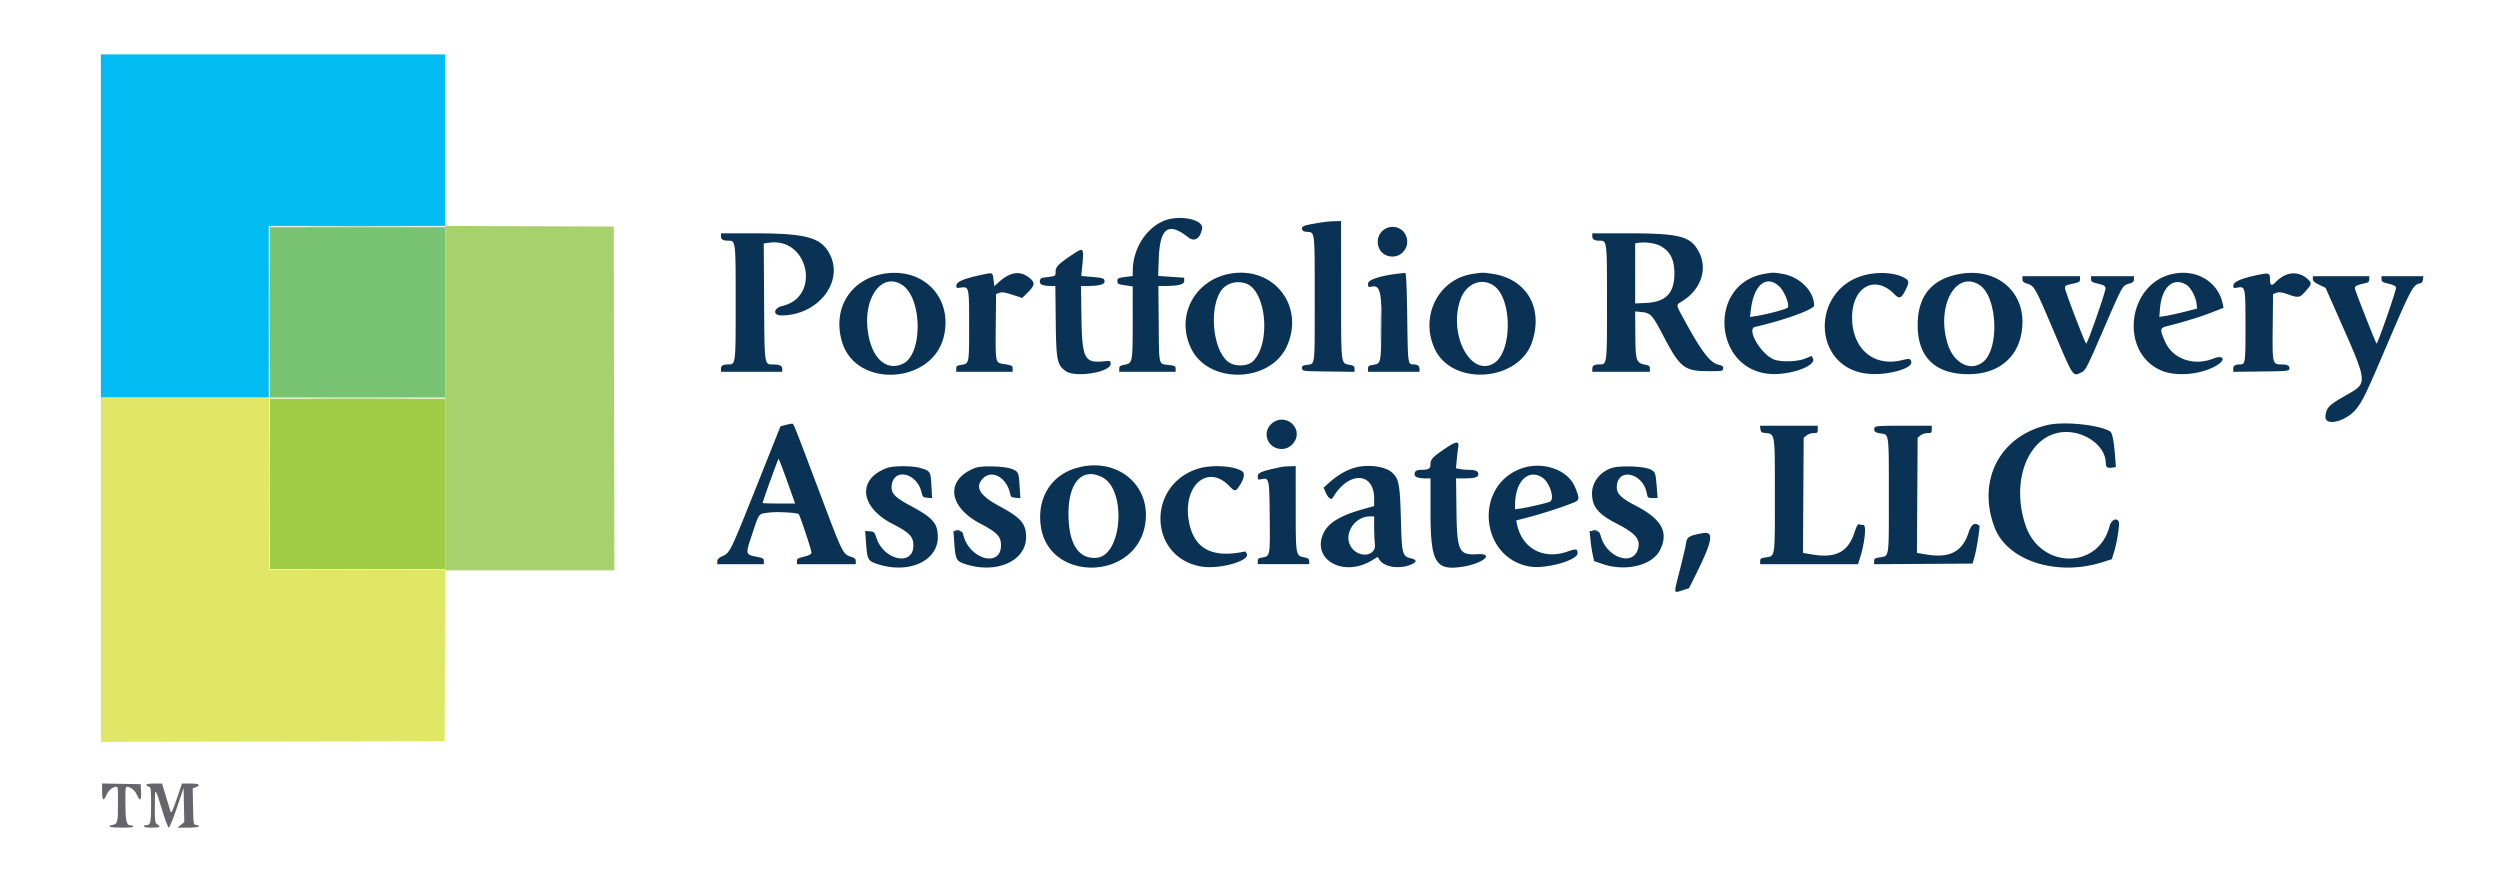 <?xml version="1.0" encoding="UTF-8"?>
<svg xmlns="http://www.w3.org/2000/svg" viewBox="0 0 425 150" width="2400" height="847.059"><g fill-rule="evenodd"><path fill="#042e54" d="M234.736 55.599c0 2.52.03 3.524.067 2.228a95.89 95.89 0 0 0-.001-4.583c-.036-1.226-.066-.166-.066 2.355m-72.33 34.623c.202.052.53.052.73 0 .2-.052.037-.095-.364-.095-.401 0-.565.043-.365.095m108.334 0c.2.052.528.052.729 0 .2-.052.036-.095-.365-.095-.401 0-.565.043-.364.095"/><path fill="#0a3254" d="M199.174 37.165c-3.648.629-6.592 4.587-6.607 8.885l-.003.867-1.302.174c-1.204.162-1.302.214-1.302.696 0 .479.103.536 1.302.713l1.302.193-.003 6.057c-.004 6.9-.021 6.988-1.407 7.262-.75.148-.882.25-.882.683v.508h9.582v-.506c0-.455-.11-.52-1.112-.645-1.823-.227-1.692.293-1.76-6.966l-.06-6.466.789-.001c2.593-.005 3.603-.24 3.603-.838v-.57l-2.214-.15-2.213-.151.1-2.843c.189-5.361 1.603-6.407 5.027-3.716 1.073.843 2.066.19 2.348-1.545.195-1.206-2.592-2.088-5.188-1.641m25.473.647c-2.984.482-3.362.606-3.293 1.086.05.355.227.465.829.515 1.373.114 1.318-.363 1.318 11.434 0 11.82.108 10.952-1.397 11.193-.697.112-.808.2-.752.595.065.46.093.465 4.493.52l4.427.057v-.513c0-.437-.131-.54-.882-.687-1.454-.288-1.403.175-1.407-12.82l-.003-11.614-1.093.025c-.602.013-1.61.107-2.24.209m10.292 1.516c-1.158 1.158-.877 3.246.535 3.976 2.265 1.17 4.615-1.17 3.445-3.432-.766-1.481-2.77-1.755-3.98-.544m-112.375.832c0 .53.343.752 1.163.752 1.36 0 1.337-.186 1.337 10.52 0 10.707.023 10.52-1.337 10.52-.82 0-1.163.223-1.163.753v.498h10.416v-.496c0-.538-.44-.746-1.582-.751-1.47-.006-1.431.263-1.5-10.724l-.062-9.844.943-.13c6.69-.917 8.812 9.199 2.253 10.745-1.564.368-1.71 1.617-.19 1.617 6.1 0 10.58-5.546 8.29-10.26-1.454-2.993-3.945-3.698-13.063-3.698h-5.505v.498m148.125 0c0 .53.343.752 1.163.752 1.36 0 1.337-.186 1.337 10.52 0 10.707.023 10.52-1.337 10.52-.82 0-1.163.223-1.163.753v.498h9.791v-.517c0-.396-.133-.544-.573-.634-1.811-.37-1.868-.535-1.902-5.49l-.025-3.62 1.03.099c1.598.153 1.896.475 3.763 4.058 2.823 5.419 3.57 6 7.707 6 2.282 0 2.399-.021 2.459-.441.052-.364-.094-.481-.838-.668-1.391-.351-2.86-2.264-5.612-7.314-1.698-3.116-1.658-2.74-.38-3.558 2.98-1.913 4.152-5.23 2.833-8.02-1.388-2.934-3.165-3.432-12.264-3.435l-5.99-.001v.498m11.459 1.59c1.748.895 2.5 2.32 2.5 4.739 0 3.349-1.446 4.849-4.83 5.01l-1.837.089V41.355l.677-.09c1.08-.144 2.7.082 3.49.486m-99.56 1.352c-2.598 1.71-3.13 2.229-3.14 3.056-.01.839.19.746-2.3 1.07-.172.022-.341.284-.376.582-.066.567.536.8 2.08.807l.559.002.066 5.99c.074 6.637.228 7.41 1.688 8.472 1.619 1.176 7.65.206 7.65-1.231 0-.53-.012-.533-1.302-.412-3.16.298-3.566-.543-3.666-7.56l-.074-5.26.906-.001c2.15-.004 3.094-.23 3.094-.742 0-.566-.2-.636-2.344-.82l-1.614-.138.15-1.493c.33-3.29.264-3.403-1.376-2.322m-32.365 3.44c-5.712.962-8.767 6.002-7.055 11.638 2.402 7.909 15.417 7.124 17.3-1.043 1.51-6.552-3.497-11.731-10.245-10.594m16.857.135c-3.02.623-4.406 1.173-4.476 1.774-.062.522-.028.542.737.44 1.405-.19 1.41-.163 1.41 6.498 0 6.514.019 6.423-1.358 6.643-.71.113-.83.208-.83.65v.519h9.584v-.517c0-.537-.065-.568-1.716-.834-1.186-.19-1.214-.342-1.152-6.397l.056-5.471.578-.203c.454-.16.934-.087 2.22.334l1.64.538.764-.741c1.286-1.25 1.449-1.754.777-2.397-1.631-1.562-3.434-1.43-5.462.403l-.811.734-.141-1.062c-.174-1.306-.097-1.267-1.82-.911m42.463-.221c-6.34.87-9.801 7.192-7.026 12.829 2.99 6.073 13.394 5.817 16.24-.4 3.048-6.658-1.967-13.424-9.214-12.43m27.998.078c-3.073.392-4.977 1.042-4.977 1.7 0 .58.035.606.697.48 1.447-.27 1.712 1.174 1.56 8.526-.092 4.483-.122 4.584-1.428 4.793-.71.113-.83.208-.83.65v.519H241.315v-.498c0-.495-.34-.75-1.007-.755-.974-.01-.966.05-1.077-7.94-.066-4.78-.18-7.558-.312-7.584-.115-.022-.734.027-1.377.109m12.852.024c-5.87.856-9.091 7.24-6.46 12.804 3.012 6.365 14.296 5.503 16.533-1.264 1.923-5.814-.97-10.715-6.825-11.561-1.562-.226-1.551-.226-3.248.02m49.598-.011c-9.837 1.65-8.741 16.658 1.244 17.038 3.429.13 7.604-1.46 6.965-2.651l-.23-.43-1.088.45c-1.368.564-4.23.633-5.375.129-2.257-.992-4.638-5.165-3.143-5.508 4.953-1.136 10.033-2.976 10.033-3.633 0-2.466-2.47-4.913-5.445-5.395-1.474-.24-1.534-.24-2.961 0m17.989.018c-10.477 1.718-10.303 16.598.199 17.019 3.223.13 7.004-1.025 6.734-2.056-.157-.601-.243-.614-1.73-.267-4.742 1.107-8.328-2.033-8.328-7.295 0-5.197 3.89-7.345 7.176-3.961.868.893 1.212.745 1.986-.853.594-1.227.537-1.506-.402-1.986-1.377-.702-3.583-.937-5.635-.601m15.313-.013c-4.868.817-7.292 3.72-7.292 8.735 0 5.446 2.992 8.328 8.646 8.328 5.595 0 9.167-3.475 9.167-8.92 0-5.51-4.672-9.125-10.521-8.143m36.146-.004c-7.875 1.616-9.23 13.534-1.875 16.5 2.576 1.04 6.878.585 9.373-.99 1.5-.947 1.032-1.765-.633-1.106-3.361 1.329-6.914.099-8.235-2.852-.9-2.007-.88-2.338.158-2.602 3.048-.778 5.756-1.606 7.63-2.334l2.147-.835-.135-.657c-.77-3.737-4.41-5.95-8.43-5.124m14.79.11c-2.851.548-4.471 1.19-4.543 1.803-.062.53-.032.548.709.428 1.32-.214 1.335-.14 1.335 6.604 0 6.29-.025 6.46-.962 6.46-.78 0-1.121.23-1.121.756v.502l4.737-.056c4.446-.052 4.74-.08 4.812-.448.097-.507-.3-.747-1.245-.75-1.656-.007-1.656-.005-1.591-6.353l.058-5.62.589-.207c.46-.162.877-.106 1.914.256 1.782.622 2.018.593 2.872-.353 1.252-1.386 1.286-1.555.458-2.282-1.617-1.42-3.718-1.195-5.404.579-.681.716-.94.579-.95-.503-.01-1.028-.164-1.103-1.667-.815m-40.416.799c0 .4.162.557.78.756 1.259.403 1.315.505 4.557 8.122 3.407 8.004 3.188 7.682 4.728 6.948.662-.316.882-.744 3.577-6.97 3.405-7.865 3.337-7.743 4.454-8.078.707-.211.862-.35.862-.77v-.513h-7.292v.497c0 .433.154.534 1.198.78.98.234 1.21.37 1.265.757.068.48-3.056 9.425-3.292 9.425-.174 0-3.518-8.727-3.592-9.374-.053-.463.053-.531 1.244-.793 1.159-.255 1.302-.342 1.302-.79v-.502h-9.791v.505m49.375-.036c0 .358.255.592 1.078.99l1.077.52 2.676 6.042c4.398 9.93 4.423 10.17 1.23 11.98-3.355 1.902-3.72 2.248-3.917 3.72-.264 1.97 3.62 1.012 5.364-1.323 1.074-1.437 1.579-2.501 5.094-10.731 4.103-9.604 4.444-10.238 5.627-10.45.275-.05.439-.268.482-.646l.066-.571H404.855v.497c0 .433.154.534 1.197.78.874.209 1.216.392 1.27.678.073.384-3.094 9.5-3.3 9.5-.108 0-3.47-8.51-3.672-9.297-.118-.458.207-.634 1.849-.997.437-.097.573-.25.573-.644v-.517h-9.583v.469M153.41 48.467c3.404 2.294 3.47 11.764.093 13.367-2.991 1.419-5.59-1.218-6.038-6.132-.507-5.55 2.683-9.433 5.945-7.235m58.462-.25c3.445 1.305 4.2 10.279 1.112 13.216-.927.882-3.086.92-4.193.077-2.614-1.994-3.304-9.126-1.175-12.13.89-1.255 2.704-1.751 4.256-1.163m42.105.372c3.136 2.232 3.124 11.248-.016 13.163-3.936 2.4-7.767-4.868-5.698-10.807.95-2.73 3.635-3.837 5.714-2.356m48.592.197c.796.796 1.616 2.856 1.38 3.469-.1.263-3.464 1.17-5.53 1.493l-.912.143.143-1.23c.505-4.325 2.722-6.072 4.919-3.875m33.876-.391c3.153 1.923 3.54 11.086.56 13.232-2.146 1.544-4.9.059-5.907-3.187-1.963-6.323 1.324-12.498 5.347-10.045m35.246.023c.766.467 1.63 2.114 1.742 3.32l.067.723-2.187.554c-1.203.305-2.647.62-3.21.7l-1.02.148.122-1.457c.304-3.627 2.246-5.354 4.486-3.988M216.154 72.04c-1.707 1.565-.602 4.287 1.74 4.287 1.562 0 2.86-1.59 2.492-3.054-.475-1.893-2.78-2.564-4.232-1.233m-82.541.19l-.931.243-4.112 10.302c-4.447 11.14-4.46 11.167-5.756 11.776-.651.306-.875.533-.875.886v.474h7.916V95.4c0-.457-.13-.535-1.246-.755-1.9-.374-1.901-.383-.748-3.824 1.25-3.737 1.02-3.45 2.954-3.69 1.382-.172 4.805.028 4.978.29.299.457 2.21 6.243 2.155 6.53-.055.292-.391.472-1.271.682-1.043.247-1.197.348-1.197.78v.498h10v-.501c0-.406-.167-.555-.88-.782-1.274-.406-1.42-.701-4.842-9.785-4.521-12.004-4.817-12.76-5.026-12.81-.104-.025-.608.064-1.12.197m214.473.019c-8.102 1.868-12.011 9.379-9.03 17.349 2.138 5.712 10.518 8.446 18.328 5.979l1.627-.514.407-1.32c.484-1.567.952-4.571.78-5.017-.312-.814-1.292-.364-1.57.722-1.9 7.406-11.765 7.309-14.285-.141-2.348-6.941-.016-14.137 5.06-15.613 3.866-1.123 8.554 1.624 8.58 5.029.007.692.267.89 1.016.779l.705-.105-.141-1.866c-.182-2.413-.48-3.952-.803-4.162-1.756-1.143-7.82-1.78-10.674-1.12m-48.816.693c.049.434.192.588.586.635 1.977.234 1.869-.39 1.872 10.777.004 10.598.07 10.156-1.554 10.399-.822.123-.943.207-.943.65v.508h16.634l.315-.99c.84-2.63 1.157-5.677.592-5.677-.233 0-.557-.051-.72-.114-.217-.083-.422.27-.758 1.302-1.116 3.427-3.18 4.509-7.281 3.817l-1.506-.254.06-9.79.06-9.79.492-.398c.27-.22.81-.398 1.198-.398.646 0 .706-.053.706-.625v-.625h-9.82l.067.573m19.412-.26c-.22.569.086.876.993.998 1.492.2 1.43-.245 1.43 10.572 0 10.94.11 10.226-1.613 10.508-.758.125-.886.218-.886.65v.505l8.367-.054 8.366-.054.365-1.294c.354-1.257.93-5.031.787-5.15-.768-.633-1.365-.264-1.81 1.119-1.076 3.34-3.23 4.453-7.294 3.767l-1.508-.254.062-9.79.06-9.79.493-.398c.27-.22.81-.398 1.198-.398.646 0 .706-.053.706-.625v-.625h-4.798c-4.073 0-4.817.047-4.918.313m-72.816 3.447c-2.286 1.528-2.676 1.932-2.676 2.768 0 .762-.31.963-1.494.969-.864.005-1.215.215-1.215.728 0 .51.612.733 2.006.733h.703v5.692c0 8.65.834 10.057 5.52 9.308 3.429-.547 5.453-2.282 2.469-2.116-3.182.178-3.49-.467-3.578-7.52l-.067-5.364h1.239c1.928 0 2.542-.176 2.542-.731 0-.523-.46-.72-1.693-.724a9.076 9.076 0 0 1-1.43-.138l-.675-.135.137-1.48c.076-.813.188-1.771.25-2.127.18-1.034-.338-1-2.038.137m-112.05 5.67l1.356 3.799h-2.762c-1.52 0-2.762-.04-2.762-.087 0-.248 2.62-7.513 2.708-7.511.058 0 .715 1.71 1.46 3.8m17.052-2.267c-5.154 1.842-4.758 6.606.789 9.486 2.998 1.556 3.616 2.193 3.616 3.725 0 3.56-4.982 2.546-6.272-1.278-.342-1.015-.408-1.08-1.14-1.143l-.777-.066.129 1.837c.216 3.094.309 3.267 2.058 3.829 5.222 1.679 10.16-.554 10.16-4.596 0-2.356-.8-3.278-4.616-5.325-2.758-1.48-3.396-2.177-3.22-3.53.389-2.953 4.229-2.091 5.044 1.134.227.9.282.954 1.03 1.017l.79.067-.117-2.14c-.133-2.42-.175-2.486-1.905-3-1.272-.378-4.531-.387-5.57-.017m15-.011c-5.178 1.926-4.78 6.582.814 9.508 2.843 1.487 3.488 2.167 3.488 3.68 0 3.798-5.27 2.44-6.367-1.64-.195-.723-.27-.784-.964-.784h-.752l.128 1.823c.214 3.068.332 3.296 1.973 3.817 5.254 1.666 10.232-.561 10.248-4.585.009-2.328-.844-3.313-4.62-5.34-3.31-1.773-4.143-3.23-2.683-4.69 1.53-1.53 4.024-.107 4.589 2.62.113.548.229.634.935.692l.805.067-.12-1.942c-.148-2.432-.2-2.558-1.261-3.004-1.153-.485-5.123-.626-6.212-.222m16.833.133c-4.163 1.33-6.417 5.172-5.76 9.813 1.348 9.498 16.042 9.31 17.719-.224 1.206-6.852-4.986-11.816-11.96-9.59m20.963.025c-8.85 2.803-8.371 15.204.64 16.643 2.994.478 8.1-.934 7.662-2.12-.097-.263-.24-.466-.314-.45-5.583 1.198-8.663-.433-9.526-5.042-1.148-6.127 3.19-9.94 6.887-6.054.907.953 1.045.945 1.724-.103.782-1.207.94-2.056.45-2.415-1.296-.948-5.224-1.188-7.523-.46m14.214-.3c-3.308.68-4.062.978-4.062 1.598 0 .563.048.602.599.492 1.358-.272 1.373-.204 1.44 6.4.069 6.62.058 6.683-1.203 6.896-.706.12-.836.22-.836.644v.503h8.75v-.492c0-.41-.147-.522-.88-.677-1.408-.297-1.405-.283-1.41-8.363l-.002-7.135-.99.024c-.544.013-1.177.063-1.406.11m12.08.24c-1.374.476-2.682 1.266-3.927 2.373l-1.013.902.304.727c.446 1.068.984 1.469 1.284.958 2.645-4.508 7-4.388 7 .194v1.264l-2.03.569c-3.61 1.01-5.673 2.24-6.497 3.869-2.305 4.555 3.194 7.793 8.148 4.799l.973-.59.33.506c.78 1.19 3.244 1.599 5.17.859 1.185-.455 1.269-.863.23-1.11-1.535-.362-1.617-.67-1.772-6.595-.156-6-.344-6.988-1.526-8.026-1.278-1.122-4.48-1.457-6.673-.698m28.753 0c-8.238 2.862-7.16 15.344 1.444 16.708 2.695.427 8.035-1.086 8.035-2.277 0-.766-.221-.802-1.73-.277-4.103 1.427-7.71-.53-8.571-4.651l-.134-.644 2.248-.583c2.192-.568 6.028-1.825 7.628-2.5.906-.382.917-.72.09-2.668-1.221-2.882-5.456-4.342-9.01-3.108m15.312-.066c-2.015.649-3.395 2.442-3.378 4.388.02 2.216 1.054 3.463 4.224 5.09 3.286 1.689 4.11 2.722 3.543 4.44-.91 2.757-5.12 1.345-6.2-2.08-.343-1.088-.361-1.105-1.165-1.105h-.816l.145 1.448c.08.796.254 1.944.388 2.552l.242 1.104 1.456.5c3.868 1.329 8.403.244 9.713-2.324 1.572-3.081.339-5.317-4.224-7.661-2.28-1.17-3.095-1.967-3.095-3.021 0-3.473 4.433-2.603 5.11 1.003.139.74.18.774.986.774h.84l-.138-1.801c-.197-2.566-.25-2.7-1.244-3.117-1.18-.496-5.076-.612-6.387-.19m-86.648 1.576c4.188 2.136 3.413 13.334-.948 13.696-3.13.259-4.817-2.443-4.783-7.664.034-5.237 2.403-7.73 5.73-6.032m74.736-.004c1.34.817 2.3 3.815 1.34 4.18-.726.276-3.617.945-4.896 1.133l-.99.145v-.743c0-3.91 2.172-6.162 4.546-4.715m-28.502 8.484c0 1.002.059 2.299.129 2.88.25 2.09-2.715 2.476-4.031.523-1.41-2.093.515-5.226 3.212-5.226h.688l.002 1.823m55.832 1.029c-2.252.41-2.656.654-2.803 1.687-.076.54-.556 2.613-1.067 4.607-1.066 4.162-1.096 3.912.409 3.438l1.16-.366 1.248-2.525c2.796-5.658 3.033-7.201 1.053-6.841"/><path fill="#65656b" d="M17.355 134.552c0 1.49.252 1.736.698.683.332-.784.876-1.3 1.542-1.462.468-.114.469-.111.466 2.627-.004 3.34-.076 3.663-.858 3.819-1.246.249-.52.484 1.498.484 1.344 0 2.049-.074 1.967-.208-.071-.115-.313-.208-.538-.208-.641 0-.816-.826-.816-3.85 0-2.776 0-2.778.468-2.664.667.162 1.21.678 1.542 1.462.457 1.079.725.824.656-.625l-.062-1.302-3.281-.058-3.282-.057v1.359m7.5-1.154c0 .106.188.253.417.326.39.124.417.315.417 3.098 0 3.06-.102 3.465-.875 3.465-.207 0-.375.093-.375.208 0 .118.59.208 1.354.208 1.413 0 1.638-.14.937-.576-.384-.24-.416-.482-.41-3.123.007-3.301.039-3.282 1.25.73.493 1.633.998 2.969 1.122 2.968.124-.001.74-1.513 1.372-3.361l1.146-3.36.059 2.892.06 2.893-.581.468-.58.467h1.823c1.65.002 2.515-.287 1.354-.452-.46-.065-.47-.131-.527-3.142l-.057-3.076.526-.201c.957-.363.573-.627-.914-.627H30.93l-.652 1.927c-.974 2.88-1.161 3.274-1.314 2.76-.068-.228-.415-1.377-.771-2.551l-.648-2.136H26.2c-.74 0-1.346.088-1.346.195"/><path fill="#6dc07e" d="M53.24 38.568c4.097.03 10.8.03 14.897 0 4.096-.032.744-.058-7.448-.058-8.193 0-11.545.026-7.448.058"/><path fill="#00bbe1" d="M45.787 52.995c0 8.078.026 11.383.058 7.344.03-4.04.03-10.65 0-14.688-.032-4.04-.058-.734-.058 7.344"/><path fill="#00bcf2" d="M17.147 38.412v29.166h28.542V38.412h30V9.245H17.147v29.167"/><path fill="#77c371" d="M45.897 53.099v14.479h29.792V38.62H45.897v14.479"/><path fill="#a0cd46" d="M45.897 82.266v14.479h29.792V67.787H45.897v14.479"/><path fill="#a4cf55" d="M53.36 67.735c4.162.03 10.912.03 15-.001 4.088-.031.683-.057-7.567-.057s-11.595.026-7.433.058"/><path fill="#a7d16d" d="M75.689 67.68v29.273H104.44l-.053-29.218-.052-29.22-14.323-.053-14.323-.053V67.68"/><path fill="#cfe05d" d="M53.24 96.9c4.097.033 10.8.033 14.897 0 4.096-.03.744-.056-7.448-.056-8.193 0-11.545.026-7.448.057"/><path fill="#d8e161" d="M45.787 82.266c0 8.02.026 11.272.058 7.224.03-4.047.03-10.61 0-14.583-.032-3.974-.058-.662-.058 7.359"/><path fill="#e0e666" d="M17.147 96.85v29.27l29.219-.051 29.219-.053.053-14.583.053-14.584H45.793V67.578H17.147V96.85"/></g></svg>
